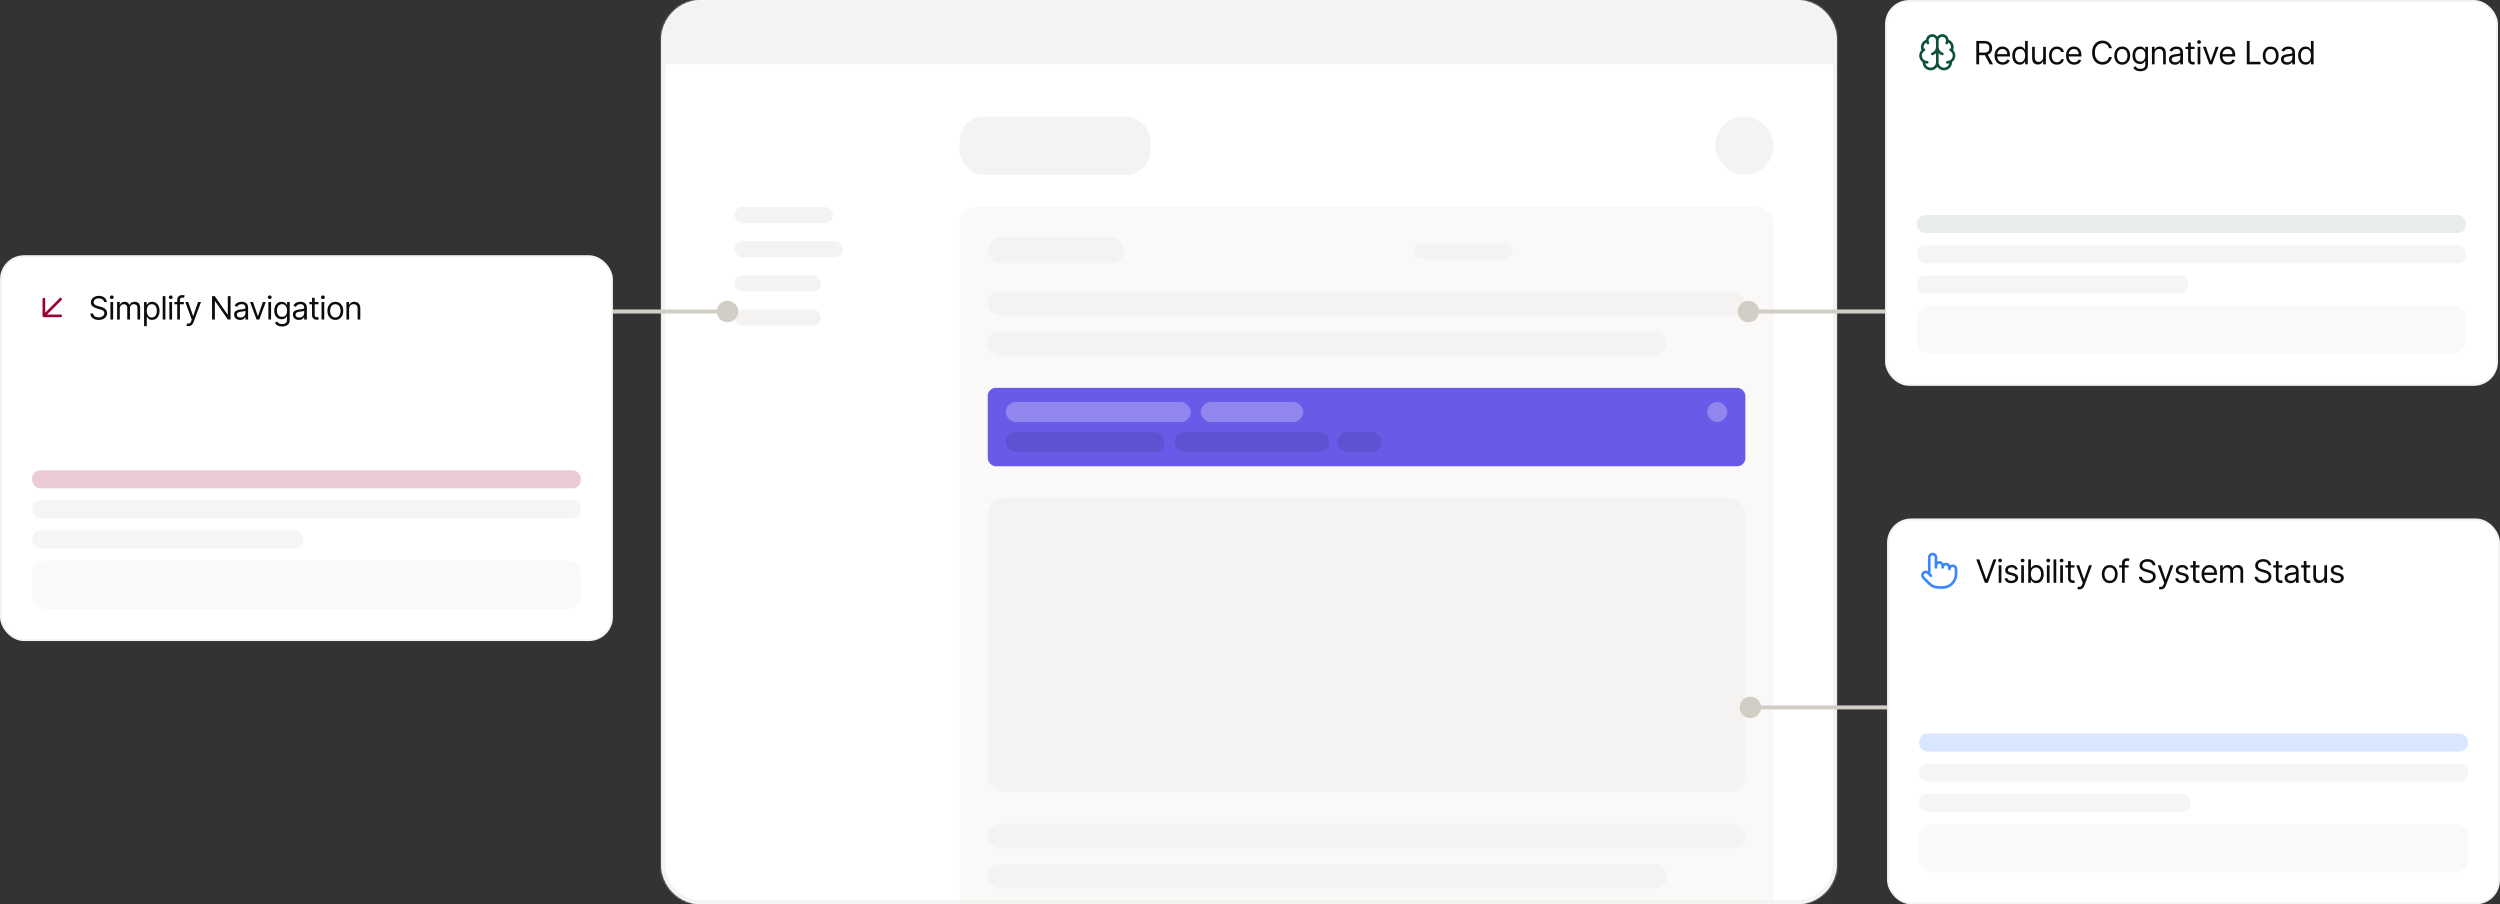 <svg width="1244" height="450" viewBox="0 0 1244 450" fill="none" xmlns="http://www.w3.org/2000/svg">
<rect x="0" y="0" width="1244" height="450" fill="#333333" stroke="none"/>
<rect x="938.5" y="0.5" width="304" height="191" rx="11.5" fill="white"/>
<rect x="938.5" y="0.5" width="304" height="191" rx="11.5" stroke="#F4F3F1"/>
<path d="M964 20.167C964.001 19.833 963.935 19.503 963.807 19.196C963.678 18.888 963.49 18.609 963.252 18.376C963.014 18.142 962.732 17.959 962.422 17.836C962.112 17.713 961.781 17.653 961.448 17.66C961.115 17.667 960.786 17.74 960.482 17.876C960.177 18.012 959.903 18.207 959.675 18.45C959.448 18.694 959.271 18.98 959.155 19.293C959.04 19.605 958.988 19.938 959.003 20.271M964 20.167V31M964 20.167C963.999 19.833 964.065 19.503 964.193 19.196C964.322 18.888 964.51 18.609 964.748 18.376C964.986 18.142 965.268 17.959 965.578 17.836C965.888 17.713 966.219 17.653 966.552 17.66C966.885 17.667 967.214 17.74 967.518 17.876C967.823 18.012 968.097 18.207 968.325 18.45C968.552 18.694 968.729 18.98 968.845 19.293C968.96 19.605 969.012 19.938 968.997 20.271C969.487 20.397 969.942 20.633 970.327 20.96C970.713 21.288 971.018 21.699 971.221 22.162C971.424 22.626 971.519 23.129 971.498 23.634C971.477 24.14 971.342 24.634 971.102 25.079M959.003 20.271C958.513 20.397 958.058 20.633 957.673 20.96C957.287 21.288 956.982 21.699 956.779 22.162C956.576 22.626 956.481 23.129 956.502 23.634C956.523 24.14 956.658 24.634 956.898 25.079M959.003 20.271C959.019 20.674 959.133 21.067 959.334 21.417M956.898 25.079C956.476 25.422 956.145 25.862 955.932 26.362C955.719 26.861 955.632 27.406 955.678 27.947C955.723 28.488 955.901 29.01 956.194 29.467C956.487 29.924 956.888 30.302 957.361 30.569M956.898 25.079C957.05 24.955 957.213 24.845 957.385 24.75M957.361 30.569C957.302 31.021 957.337 31.48 957.463 31.918C957.589 32.356 957.804 32.763 958.093 33.115C958.383 33.467 958.741 33.755 959.147 33.963C959.552 34.171 959.996 34.293 960.451 34.323C960.906 34.352 961.361 34.288 961.79 34.135C962.219 33.981 962.612 33.741 962.945 33.43C963.277 33.118 963.543 32.742 963.724 32.324C963.906 31.906 964 31.456 964 31M957.361 30.569C957.861 30.851 958.426 31 959 31M964 31C964.001 31.456 964.094 31.906 964.276 32.324C964.457 32.742 964.723 33.118 965.055 33.43C965.388 33.741 965.781 33.981 966.21 34.135C966.639 34.288 967.094 34.352 967.549 34.323C968.004 34.293 968.448 34.171 968.853 33.963C969.259 33.755 969.617 33.467 969.907 33.115C970.196 32.763 970.411 32.356 970.537 31.918C970.663 31.48 970.698 31.021 970.639 30.569M971.102 25.079C971.524 25.422 971.855 25.862 972.068 26.362C972.281 26.861 972.368 27.406 972.322 27.947C972.276 28.488 972.099 29.01 971.806 29.467C971.513 29.924 971.112 30.302 970.639 30.569M971.102 25.079C970.95 24.955 970.787 24.845 970.615 24.75M970.639 30.569C970.139 30.851 969.574 31 969 31M966.5 26.833C965.8 26.587 965.189 26.139 964.744 25.546C964.299 24.953 964.04 24.241 964 23.5C963.96 24.241 963.701 24.953 963.256 25.546C962.811 26.139 962.2 26.587 961.5 26.833M968.666 21.417C968.868 21.067 968.982 20.674 968.998 20.271" stroke="#0F503C" stroke-width="1.333" stroke-linecap="round" stroke-linejoin="round"/>
<path d="M983.409 32V20.364H987.341C988.25 20.364 988.996 20.519 989.58 20.829C990.163 21.136 990.595 21.559 990.875 22.097C991.155 22.634 991.295 23.246 991.295 23.932C991.295 24.617 991.155 25.225 990.875 25.756C990.595 26.286 990.165 26.703 989.585 27.006C989.006 27.305 988.265 27.454 987.364 27.454H984.182V26.182H987.318C987.939 26.182 988.439 26.091 988.818 25.909C989.201 25.727 989.477 25.47 989.648 25.136C989.822 24.799 989.909 24.398 989.909 23.932C989.909 23.466 989.822 23.059 989.648 22.71C989.473 22.362 989.195 22.093 988.812 21.903C988.43 21.71 987.924 21.614 987.295 21.614H984.818V32H983.409ZM988.886 26.773L991.75 32H990.114L987.295 26.773H988.886ZM996.547 32.182C995.706 32.182 994.981 31.996 994.371 31.625C993.765 31.25 993.297 30.727 992.967 30.057C992.642 29.383 992.479 28.599 992.479 27.704C992.479 26.811 992.642 26.023 992.967 25.341C993.297 24.655 993.755 24.121 994.342 23.739C994.933 23.352 995.623 23.159 996.411 23.159C996.865 23.159 997.314 23.235 997.757 23.386C998.2 23.538 998.604 23.784 998.967 24.125C999.331 24.462 999.621 24.909 999.837 25.466C1000.05 26.023 1000.16 26.708 1000.16 27.523V28.091H993.433V26.932H998.797C998.797 26.439 998.699 26 998.502 25.614C998.308 25.227 998.032 24.922 997.672 24.699C997.316 24.475 996.895 24.364 996.411 24.364C995.877 24.364 995.414 24.496 995.024 24.761C994.638 25.023 994.341 25.364 994.132 25.784C993.924 26.204 993.82 26.655 993.82 27.136V27.909C993.82 28.568 993.933 29.127 994.161 29.585C994.392 30.04 994.712 30.386 995.121 30.625C995.53 30.86 996.005 30.977 996.547 30.977C996.899 30.977 997.217 30.928 997.502 30.829C997.789 30.727 998.038 30.576 998.246 30.375C998.454 30.171 998.615 29.917 998.729 29.614L1000.02 29.977C999.888 30.417 999.659 30.803 999.337 31.136C999.015 31.466 998.617 31.724 998.144 31.909C997.67 32.091 997.138 32.182 996.547 32.182ZM1005.02 32.182C1004.29 32.182 1003.65 31.998 1003.09 31.631C1002.53 31.259 1002.1 30.737 1001.78 30.062C1001.47 29.384 1001.31 28.583 1001.31 27.659C1001.31 26.742 1001.47 25.947 1001.78 25.273C1002.1 24.599 1002.53 24.078 1003.1 23.71C1003.66 23.343 1004.3 23.159 1005.04 23.159C1005.61 23.159 1006.06 23.254 1006.39 23.443C1006.72 23.629 1006.97 23.841 1007.15 24.079C1007.32 24.314 1007.46 24.508 1007.56 24.659H1007.67V20.364H1009.02V32H1007.72V30.659H1007.56C1007.46 30.818 1007.32 31.019 1007.14 31.261C1006.96 31.5 1006.7 31.714 1006.36 31.903C1006.03 32.089 1005.58 32.182 1005.02 32.182ZM1005.2 30.977C1005.74 30.977 1006.19 30.837 1006.56 30.557C1006.93 30.273 1007.21 29.881 1007.41 29.381C1007.6 28.877 1007.7 28.296 1007.7 27.636C1007.7 26.985 1007.6 26.415 1007.41 25.926C1007.22 25.434 1006.94 25.051 1006.57 24.778C1006.2 24.502 1005.74 24.364 1005.2 24.364C1004.63 24.364 1004.16 24.509 1003.78 24.801C1003.4 25.089 1003.12 25.481 1002.93 25.977C1002.75 26.47 1002.65 27.023 1002.65 27.636C1002.65 28.258 1002.75 28.822 1002.94 29.329C1003.13 29.833 1003.41 30.235 1003.79 30.534C1004.17 30.829 1004.64 30.977 1005.2 30.977ZM1016.68 28.432V23.273H1018.02V32H1016.68V30.523H1016.59C1016.38 30.966 1016.06 31.343 1015.63 31.653C1015.2 31.96 1014.66 32.114 1014 32.114C1013.45 32.114 1012.97 31.994 1012.54 31.756C1012.12 31.513 1011.78 31.15 1011.54 30.665C1011.3 30.176 1011.18 29.561 1011.18 28.818V23.273H1012.52V28.727C1012.52 29.364 1012.7 29.871 1013.05 30.25C1013.41 30.629 1013.87 30.818 1014.43 30.818C1014.76 30.818 1015.1 30.733 1015.44 30.562C1015.79 30.392 1016.09 30.131 1016.32 29.778C1016.56 29.426 1016.68 28.977 1016.68 28.432ZM1023.54 32.182C1022.72 32.182 1022.02 31.989 1021.43 31.602C1020.84 31.216 1020.38 30.684 1020.06 30.006C1019.74 29.328 1019.59 28.553 1019.59 27.682C1019.59 26.796 1019.75 26.013 1020.07 25.335C1020.4 24.653 1020.86 24.121 1021.45 23.739C1022.04 23.352 1022.73 23.159 1023.52 23.159C1024.13 23.159 1024.68 23.273 1025.18 23.5C1025.67 23.727 1026.07 24.046 1026.39 24.454C1026.7 24.864 1026.9 25.341 1026.97 25.886H1025.63C1025.53 25.489 1025.3 25.136 1024.95 24.829C1024.6 24.519 1024.13 24.364 1023.54 24.364C1023.02 24.364 1022.56 24.5 1022.17 24.773C1021.78 25.042 1021.47 25.422 1021.25 25.915C1021.03 26.403 1020.93 26.977 1020.93 27.636C1020.93 28.311 1021.03 28.898 1021.24 29.398C1021.46 29.898 1021.76 30.286 1022.15 30.562C1022.55 30.839 1023.01 30.977 1023.54 30.977C1023.89 30.977 1024.21 30.917 1024.49 30.796C1024.77 30.674 1025.01 30.5 1025.21 30.273C1025.41 30.046 1025.55 29.773 1025.63 29.454H1026.97C1026.9 29.97 1026.71 30.434 1026.41 30.847C1026.11 31.256 1025.72 31.581 1025.23 31.824C1024.75 32.062 1024.18 32.182 1023.54 32.182ZM1032.11 32.182C1031.27 32.182 1030.55 31.996 1029.94 31.625C1029.33 31.25 1028.86 30.727 1028.53 30.057C1028.21 29.383 1028.04 28.599 1028.04 27.704C1028.04 26.811 1028.21 26.023 1028.53 25.341C1028.86 24.655 1029.32 24.121 1029.91 23.739C1030.5 23.352 1031.19 23.159 1031.97 23.159C1032.43 23.159 1032.88 23.235 1033.32 23.386C1033.76 23.538 1034.17 23.784 1034.53 24.125C1034.9 24.462 1035.19 24.909 1035.4 25.466C1035.62 26.023 1035.72 26.708 1035.72 27.523V28.091H1029V26.932H1034.36C1034.36 26.439 1034.26 26 1034.07 25.614C1033.87 25.227 1033.6 24.922 1033.24 24.699C1032.88 24.475 1032.46 24.364 1031.97 24.364C1031.44 24.364 1030.98 24.496 1030.59 24.761C1030.2 25.023 1029.9 25.364 1029.7 25.784C1029.49 26.204 1029.38 26.655 1029.38 27.136V27.909C1029.38 28.568 1029.5 29.127 1029.72 29.585C1029.96 30.04 1030.28 30.386 1030.69 30.625C1031.09 30.86 1031.57 30.977 1032.11 30.977C1032.46 30.977 1032.78 30.928 1033.07 30.829C1033.35 30.727 1033.6 30.576 1033.81 30.375C1034.02 30.171 1034.18 29.917 1034.29 29.614L1035.59 29.977C1035.45 30.417 1035.22 30.803 1034.9 31.136C1034.58 31.466 1034.18 31.724 1033.71 31.909C1033.23 32.091 1032.7 32.182 1032.11 32.182ZM1050.85 24H1049.44C1049.36 23.595 1049.21 23.239 1049 22.932C1048.8 22.625 1048.55 22.367 1048.25 22.159C1047.96 21.947 1047.64 21.788 1047.28 21.682C1046.93 21.576 1046.55 21.523 1046.17 21.523C1045.46 21.523 1044.83 21.701 1044.25 22.057C1043.69 22.413 1043.23 22.938 1042.9 23.631C1042.56 24.324 1042.4 25.174 1042.4 26.182C1042.4 27.189 1042.56 28.04 1042.9 28.733C1043.23 29.426 1043.69 29.951 1044.25 30.307C1044.83 30.663 1045.46 30.841 1046.17 30.841C1046.55 30.841 1046.93 30.788 1047.28 30.682C1047.64 30.576 1047.96 30.419 1048.25 30.21C1048.55 29.998 1048.8 29.739 1049 29.432C1049.21 29.121 1049.36 28.765 1049.44 28.364H1050.85C1050.74 28.958 1050.55 29.491 1050.27 29.96C1049.99 30.43 1049.64 30.829 1049.23 31.159C1048.81 31.485 1048.34 31.733 1047.82 31.903C1047.31 32.074 1046.76 32.159 1046.17 32.159C1045.18 32.159 1044.29 31.917 1043.52 31.432C1042.75 30.947 1042.14 30.258 1041.7 29.364C1041.25 28.47 1041.03 27.409 1041.03 26.182C1041.03 24.954 1041.25 23.894 1041.7 23C1042.14 22.106 1042.75 21.417 1043.52 20.932C1044.29 20.447 1045.18 20.204 1046.17 20.204C1046.76 20.204 1047.31 20.29 1047.82 20.46C1048.34 20.631 1048.81 20.881 1049.23 21.21C1049.64 21.536 1049.99 21.934 1050.27 22.403C1050.55 22.869 1050.74 23.401 1050.85 24ZM1056.01 32.182C1055.22 32.182 1054.53 31.994 1053.94 31.619C1053.35 31.244 1052.88 30.72 1052.55 30.046C1052.22 29.371 1052.06 28.583 1052.06 27.682C1052.06 26.773 1052.22 25.979 1052.55 25.301C1052.88 24.623 1053.35 24.097 1053.94 23.722C1054.53 23.347 1055.22 23.159 1056.01 23.159C1056.8 23.159 1057.49 23.347 1058.08 23.722C1058.67 24.097 1059.14 24.623 1059.47 25.301C1059.8 25.979 1059.97 26.773 1059.97 27.682C1059.97 28.583 1059.8 29.371 1059.47 30.046C1059.14 30.72 1058.67 31.244 1058.08 31.619C1057.49 31.994 1056.8 32.182 1056.01 32.182ZM1056.01 30.977C1056.61 30.977 1057.1 30.824 1057.49 30.517C1057.87 30.21 1058.16 29.807 1058.35 29.307C1058.53 28.807 1058.62 28.265 1058.62 27.682C1058.62 27.099 1058.53 26.555 1058.35 26.051C1058.16 25.547 1057.87 25.14 1057.49 24.829C1057.1 24.519 1056.61 24.364 1056.01 24.364C1055.41 24.364 1054.92 24.519 1054.53 24.829C1054.15 25.14 1053.86 25.547 1053.68 26.051C1053.49 26.555 1053.4 27.099 1053.4 27.682C1053.4 28.265 1053.49 28.807 1053.68 29.307C1053.86 29.807 1054.15 30.21 1054.53 30.517C1054.92 30.824 1055.41 30.977 1056.01 30.977ZM1065.06 35.455C1064.41 35.455 1063.85 35.371 1063.38 35.205C1062.92 35.042 1062.53 34.826 1062.22 34.557C1061.91 34.292 1061.67 34.008 1061.49 33.705L1062.56 32.955C1062.68 33.114 1062.83 33.295 1063.02 33.5C1063.2 33.708 1063.45 33.888 1063.78 34.04C1064.1 34.195 1064.53 34.273 1065.06 34.273C1065.76 34.273 1066.34 34.102 1066.8 33.761C1067.26 33.42 1067.49 32.886 1067.49 32.159V30.386H1067.37C1067.27 30.546 1067.13 30.742 1066.95 30.977C1066.77 31.208 1066.52 31.415 1066.18 31.597C1065.85 31.775 1065.4 31.864 1064.83 31.864C1064.12 31.864 1063.49 31.697 1062.93 31.364C1062.37 31.03 1061.93 30.546 1061.61 29.909C1061.28 29.273 1061.12 28.5 1061.12 27.591C1061.12 26.697 1061.28 25.919 1061.59 25.256C1061.91 24.589 1062.35 24.074 1062.91 23.71C1063.47 23.343 1064.12 23.159 1064.85 23.159C1065.42 23.159 1065.87 23.254 1066.2 23.443C1066.54 23.629 1066.8 23.841 1066.98 24.079C1067.16 24.314 1067.3 24.508 1067.4 24.659H1067.53V23.273H1068.83V32.25C1068.83 33 1068.66 33.61 1068.32 34.08C1067.98 34.553 1067.52 34.9 1066.95 35.119C1066.38 35.343 1065.75 35.455 1065.06 35.455ZM1065.01 30.659C1065.55 30.659 1066 30.536 1066.37 30.29C1066.74 30.044 1067.03 29.689 1067.22 29.227C1067.41 28.765 1067.51 28.212 1067.51 27.568C1067.51 26.939 1067.41 26.384 1067.23 25.903C1067.04 25.422 1066.76 25.046 1066.38 24.773C1066.01 24.5 1065.56 24.364 1065.01 24.364C1064.44 24.364 1063.97 24.508 1063.59 24.796C1063.21 25.083 1062.93 25.47 1062.74 25.954C1062.56 26.439 1062.46 26.977 1062.46 27.568C1062.46 28.174 1062.56 28.71 1062.75 29.176C1062.94 29.638 1063.23 30.002 1063.6 30.267C1063.98 30.528 1064.45 30.659 1065.01 30.659ZM1072.14 26.75V32H1070.8V23.273H1072.1V24.636H1072.21C1072.42 24.193 1072.73 23.837 1073.14 23.568C1073.56 23.296 1074.1 23.159 1074.76 23.159C1075.35 23.159 1075.86 23.28 1076.31 23.523C1076.75 23.761 1077.1 24.125 1077.34 24.614C1077.59 25.099 1077.71 25.712 1077.71 26.454V32H1076.37V26.546C1076.37 25.86 1076.19 25.326 1075.84 24.943C1075.48 24.557 1074.99 24.364 1074.37 24.364C1073.94 24.364 1073.56 24.456 1073.22 24.642C1072.89 24.828 1072.63 25.099 1072.43 25.454C1072.24 25.811 1072.14 26.242 1072.14 26.75ZM1082.25 32.205C1081.7 32.205 1081.19 32.1 1080.74 31.892C1080.29 31.68 1079.94 31.375 1079.67 30.977C1079.41 30.576 1079.27 30.091 1079.27 29.523C1079.27 29.023 1079.37 28.617 1079.57 28.307C1079.76 27.992 1080.03 27.746 1080.36 27.568C1080.69 27.39 1081.05 27.258 1081.45 27.171C1081.85 27.079 1082.25 27.008 1082.66 26.954C1083.19 26.886 1083.62 26.835 1083.95 26.801C1084.28 26.763 1084.52 26.701 1084.68 26.614C1084.83 26.526 1084.91 26.375 1084.91 26.159V26.114C1084.91 25.553 1084.76 25.117 1084.45 24.807C1084.15 24.496 1083.69 24.341 1083.07 24.341C1082.43 24.341 1081.93 24.481 1081.56 24.761C1081.2 25.042 1080.94 25.341 1080.8 25.659L1079.52 25.204C1079.75 24.674 1080.05 24.261 1080.43 23.966C1080.81 23.667 1081.23 23.458 1081.68 23.341C1082.14 23.22 1082.58 23.159 1083.02 23.159C1083.3 23.159 1083.62 23.193 1083.99 23.261C1084.36 23.326 1084.71 23.46 1085.05 23.665C1085.4 23.869 1085.68 24.178 1085.91 24.591C1086.14 25.004 1086.25 25.557 1086.25 26.25V32H1084.91V30.818H1084.84C1084.75 31.008 1084.6 31.21 1084.39 31.426C1084.17 31.642 1083.89 31.826 1083.54 31.977C1083.19 32.129 1082.76 32.205 1082.25 32.205ZM1082.45 31C1082.98 31 1083.43 30.896 1083.8 30.688C1084.16 30.479 1084.44 30.21 1084.62 29.881C1084.81 29.551 1084.91 29.204 1084.91 28.841V27.614C1084.85 27.682 1084.73 27.744 1084.53 27.801C1084.34 27.854 1084.12 27.901 1083.87 27.943C1083.63 27.981 1083.39 28.015 1083.15 28.046C1082.92 28.072 1082.73 28.095 1082.59 28.114C1082.24 28.159 1081.92 28.233 1081.61 28.335C1081.31 28.434 1081.07 28.583 1080.89 28.784C1080.7 28.981 1080.61 29.25 1080.61 29.591C1080.61 30.057 1080.79 30.409 1081.13 30.648C1081.48 30.883 1081.92 31 1082.45 31ZM1092.01 23.273V24.409H1087.49V23.273H1092.01ZM1088.81 21.182H1090.15V29.5C1090.15 29.879 1090.2 30.163 1090.31 30.352C1090.43 30.538 1090.57 30.663 1090.75 30.727C1090.92 30.788 1091.11 30.818 1091.31 30.818C1091.46 30.818 1091.58 30.811 1091.67 30.796C1091.77 30.776 1091.84 30.761 1091.9 30.75L1092.17 31.954C1092.08 31.989 1091.95 32.023 1091.79 32.057C1091.63 32.095 1091.42 32.114 1091.17 32.114C1090.79 32.114 1090.42 32.032 1090.06 31.869C1089.7 31.706 1089.4 31.458 1089.16 31.125C1088.93 30.792 1088.81 30.371 1088.81 29.864V21.182ZM1093.55 32V23.273H1094.89V32H1093.55ZM1094.23 21.818C1093.97 21.818 1093.74 21.729 1093.56 21.551C1093.37 21.373 1093.28 21.159 1093.28 20.909C1093.28 20.659 1093.37 20.445 1093.56 20.267C1093.74 20.089 1093.97 20 1094.23 20C1094.49 20 1094.72 20.089 1094.9 20.267C1095.09 20.445 1095.19 20.659 1095.19 20.909C1095.19 21.159 1095.09 21.373 1094.9 21.551C1094.72 21.729 1094.49 21.818 1094.23 21.818ZM1104 23.273L1100.78 32H1099.41L1096.18 23.273H1097.64L1100.05 30.227H1100.14L1102.55 23.273H1104ZM1108.64 32.182C1107.8 32.182 1107.07 31.996 1106.46 31.625C1105.86 31.25 1105.39 30.727 1105.06 30.057C1104.73 29.383 1104.57 28.599 1104.57 27.704C1104.57 26.811 1104.73 26.023 1105.06 25.341C1105.39 24.655 1105.85 24.121 1106.43 23.739C1107.03 23.352 1107.72 23.159 1108.5 23.159C1108.96 23.159 1109.41 23.235 1109.85 23.386C1110.29 23.538 1110.7 23.784 1111.06 24.125C1111.42 24.462 1111.71 24.909 1111.93 25.466C1112.15 26.023 1112.25 26.708 1112.25 27.523V28.091H1105.53V26.932H1110.89C1110.89 26.439 1110.79 26 1110.59 25.614C1110.4 25.227 1110.12 24.922 1109.76 24.699C1109.41 24.475 1108.99 24.364 1108.5 24.364C1107.97 24.364 1107.51 24.496 1107.12 24.761C1106.73 25.023 1106.43 25.364 1106.22 25.784C1106.02 26.204 1105.91 26.655 1105.91 27.136V27.909C1105.91 28.568 1106.03 29.127 1106.25 29.585C1106.48 30.04 1106.8 30.386 1107.21 30.625C1107.62 30.86 1108.1 30.977 1108.64 30.977C1108.99 30.977 1109.31 30.928 1109.59 30.829C1109.88 30.727 1110.13 30.576 1110.34 30.375C1110.55 30.171 1110.71 29.917 1110.82 29.614L1112.12 29.977C1111.98 30.417 1111.75 30.803 1111.43 31.136C1111.11 31.466 1110.71 31.724 1110.24 31.909C1109.76 32.091 1109.23 32.182 1108.64 32.182ZM1118.01 32V20.364H1119.42V30.75H1124.83V32H1118.01ZM1129.9 32.182C1129.11 32.182 1128.42 31.994 1127.82 31.619C1127.23 31.244 1126.77 30.72 1126.44 30.046C1126.11 29.371 1125.94 28.583 1125.94 27.682C1125.94 26.773 1126.11 25.979 1126.44 25.301C1126.77 24.623 1127.23 24.097 1127.82 23.722C1128.42 23.347 1129.11 23.159 1129.9 23.159C1130.69 23.159 1131.38 23.347 1131.97 23.722C1132.56 24.097 1133.02 24.623 1133.35 25.301C1133.69 25.979 1133.85 26.773 1133.85 27.682C1133.85 28.583 1133.69 29.371 1133.35 30.046C1133.02 30.72 1132.56 31.244 1131.97 31.619C1131.38 31.994 1130.69 32.182 1129.9 32.182ZM1129.9 30.977C1130.5 30.977 1130.99 30.824 1131.38 30.517C1131.76 30.21 1132.05 29.807 1132.23 29.307C1132.42 28.807 1132.51 28.265 1132.51 27.682C1132.51 27.099 1132.42 26.555 1132.23 26.051C1132.05 25.547 1131.76 25.14 1131.38 24.829C1130.99 24.519 1130.5 24.364 1129.9 24.364C1129.3 24.364 1128.81 24.519 1128.42 24.829C1128.03 25.14 1127.75 25.547 1127.56 26.051C1127.38 26.555 1127.28 27.099 1127.28 27.682C1127.28 28.265 1127.38 28.807 1127.56 29.307C1127.75 29.807 1128.03 30.21 1128.42 30.517C1128.81 30.824 1129.3 30.977 1129.9 30.977ZM1137.99 32.205C1137.43 32.205 1136.93 32.1 1136.48 31.892C1136.03 31.68 1135.67 31.375 1135.41 30.977C1135.14 30.576 1135.01 30.091 1135.01 29.523C1135.01 29.023 1135.11 28.617 1135.31 28.307C1135.5 27.992 1135.77 27.746 1136.1 27.568C1136.43 27.39 1136.79 27.258 1137.19 27.171C1137.59 27.079 1137.99 27.008 1138.4 26.954C1138.93 26.886 1139.36 26.835 1139.69 26.801C1140.02 26.763 1140.26 26.701 1140.41 26.614C1140.57 26.526 1140.65 26.375 1140.65 26.159V26.114C1140.65 25.553 1140.49 25.117 1140.19 24.807C1139.88 24.496 1139.42 24.341 1138.81 24.341C1138.17 24.341 1137.66 24.481 1137.3 24.761C1136.94 25.042 1136.68 25.341 1136.53 25.659L1135.26 25.204C1135.49 24.674 1135.79 24.261 1136.17 23.966C1136.55 23.667 1136.97 23.458 1137.42 23.341C1137.87 23.22 1138.32 23.159 1138.76 23.159C1139.04 23.159 1139.36 23.193 1139.73 23.261C1140.09 23.326 1140.45 23.46 1140.79 23.665C1141.13 23.869 1141.42 24.178 1141.65 24.591C1141.87 25.004 1141.99 25.557 1141.99 26.25V32H1140.65V30.818H1140.58C1140.49 31.008 1140.34 31.21 1140.12 31.426C1139.91 31.642 1139.63 31.826 1139.28 31.977C1138.93 32.129 1138.5 32.205 1137.99 32.205ZM1138.19 31C1138.72 31 1139.17 30.896 1139.53 30.688C1139.9 30.479 1140.18 30.21 1140.36 29.881C1140.55 29.551 1140.65 29.204 1140.65 28.841V27.614C1140.59 27.682 1140.47 27.744 1140.27 27.801C1140.08 27.854 1139.86 27.901 1139.61 27.943C1139.37 27.981 1139.13 28.015 1138.89 28.046C1138.66 28.072 1138.47 28.095 1138.33 28.114C1137.98 28.159 1137.65 28.233 1137.35 28.335C1137.05 28.434 1136.81 28.583 1136.62 28.784C1136.44 28.981 1136.35 29.25 1136.35 29.591C1136.35 30.057 1136.52 30.409 1136.87 30.648C1137.22 30.883 1137.66 31 1138.19 31ZM1147.25 32.182C1146.52 32.182 1145.88 31.998 1145.32 31.631C1144.77 31.259 1144.33 30.737 1144.02 30.062C1143.7 29.384 1143.55 28.583 1143.55 27.659C1143.55 26.742 1143.7 25.947 1144.02 25.273C1144.33 24.599 1144.77 24.078 1145.33 23.71C1145.89 23.343 1146.54 23.159 1147.27 23.159C1147.84 23.159 1148.29 23.254 1148.62 23.443C1148.95 23.629 1149.21 23.841 1149.38 24.079C1149.56 24.314 1149.7 24.508 1149.8 24.659H1149.91V20.364H1151.25V32H1149.96V30.659H1149.8C1149.7 30.818 1149.56 31.019 1149.38 31.261C1149.19 31.5 1148.93 31.714 1148.6 31.903C1148.26 32.089 1147.81 32.182 1147.25 32.182ZM1147.43 30.977C1147.97 30.977 1148.43 30.837 1148.8 30.557C1149.17 30.273 1149.45 29.881 1149.64 29.381C1149.84 28.877 1149.93 28.296 1149.93 27.636C1149.93 26.985 1149.84 26.415 1149.65 25.926C1149.46 25.434 1149.18 25.051 1148.81 24.778C1148.44 24.502 1147.98 24.364 1147.43 24.364C1146.86 24.364 1146.39 24.509 1146.01 24.801C1145.64 25.089 1145.36 25.481 1145.17 25.977C1144.98 26.47 1144.89 27.023 1144.89 27.636C1144.89 28.258 1144.98 28.822 1145.17 29.329C1145.36 29.833 1145.65 30.235 1146.02 30.534C1146.4 30.829 1146.87 30.977 1147.43 30.977Z" fill="black" fill-opacity="0.95"/>
<rect x="954" y="107" width="273" height="9" rx="4" fill="#E7EEEC"/>
<rect x="954" y="122" width="273" height="9" rx="4" fill="#F5F5F4"/>
<rect x="954" y="137" width="135" height="9" rx="4" fill="#F5F5F4"/>
<path d="M954 158C954 154.686 956.686 152 960 152H1221C1224.31 152 1227 154.686 1227 158V170C1227 173.314 1224.31 176 1221 176H960C956.686 176 954 173.314 954 170V158Z" fill="#FAF9F8"/>
<rect x="939.5" y="258.5" width="304" height="191" rx="11.5" fill="white"/>
<rect x="939.5" y="258.5" width="304" height="191" rx="11.5" stroke="#F4F3F1"/>
<path d="M963.333 282.333V281.5C963.333 281.058 963.509 280.634 963.821 280.321C964.134 280.009 964.558 279.833 965 279.833C965.442 279.833 965.866 280.009 966.178 280.321C966.491 280.634 966.667 281.058 966.667 281.5V282.333C966.667 281.891 966.842 281.467 967.155 281.155C967.467 280.842 967.891 280.667 968.333 280.667C968.775 280.667 969.199 280.842 969.512 281.155C969.824 281.467 970 281.891 970 282.333V283.167C970 282.725 970.176 282.301 970.488 281.988C970.801 281.676 971.225 281.5 971.667 281.5C972.109 281.5 972.533 281.676 972.845 281.988C973.158 282.301 973.333 282.725 973.333 283.167L973.333 285.667C973.333 287.435 972.631 289.13 971.381 290.381C970.13 291.631 968.435 292.333 966.667 292.333H965C962.667 292.333 961.25 291.617 960.008 290.383L957.008 287.383C956.722 287.066 956.568 286.65 956.579 286.222C956.59 285.795 956.766 285.388 957.069 285.086C957.372 284.784 957.78 284.61 958.207 284.6C958.635 284.59 959.05 284.745 959.367 285.033L960.833 286.5M963.333 281.917V277.333C963.333 276.891 963.158 276.467 962.845 276.155C962.532 275.842 962.109 275.667 961.667 275.667C961.224 275.667 960.801 275.842 960.488 276.155C960.175 276.467 960 276.891 960 277.333V285.667" stroke="#3A86FF" stroke-width="1.333" stroke-linecap="round" stroke-linejoin="round"/>
<path d="M984.886 278.364L988.341 288.159H988.477L991.932 278.364H993.409L989.136 290H987.682L983.409 278.364H984.886ZM994.56 290V281.273H995.901V290H994.56ZM995.242 279.818C994.98 279.818 994.755 279.729 994.565 279.551C994.38 279.373 994.287 279.159 994.287 278.909C994.287 278.659 994.38 278.445 994.565 278.267C994.755 278.089 994.98 278 995.242 278C995.503 278 995.726 278.089 995.912 278.267C996.101 278.445 996.196 278.659 996.196 278.909C996.196 279.159 996.101 279.373 995.912 279.551C995.726 279.729 995.503 279.818 995.242 279.818ZM1004.06 283.227L1002.85 283.568C1002.78 283.367 1002.67 283.172 1002.52 282.983C1002.37 282.79 1002.18 282.631 1001.93 282.506C1001.68 282.381 1001.36 282.318 1000.97 282.318C1000.43 282.318 999.988 282.441 999.632 282.688C999.28 282.93 999.104 283.239 999.104 283.614C999.104 283.947 999.225 284.21 999.468 284.403C999.71 284.597 1000.09 284.758 1000.6 284.886L1001.9 285.205C1002.68 285.394 1003.26 285.684 1003.64 286.074C1004.03 286.46 1004.22 286.958 1004.22 287.568C1004.22 288.068 1004.07 288.515 1003.79 288.909C1003.5 289.303 1003.1 289.614 1002.59 289.841C1002.08 290.068 1001.49 290.182 1000.81 290.182C999.918 290.182 999.182 289.989 998.598 289.602C998.015 289.216 997.646 288.652 997.49 287.909L998.763 287.591C998.884 288.061 999.113 288.413 999.451 288.648C999.791 288.883 1000.24 289 1000.79 289C1001.41 289 1001.91 288.867 1002.27 288.602C1002.65 288.333 1002.83 288.011 1002.83 287.636C1002.83 287.333 1002.73 287.08 1002.51 286.875C1002.3 286.667 1001.98 286.511 1001.54 286.409L1000.08 286.068C999.282 285.879 998.695 285.585 998.32 285.188C997.949 284.786 997.763 284.284 997.763 283.682C997.763 283.189 997.901 282.754 998.178 282.375C998.458 281.996 998.839 281.699 999.32 281.483C999.805 281.267 1000.35 281.159 1000.97 281.159C1001.83 281.159 1002.51 281.348 1003 281.727C1003.5 282.106 1003.85 282.606 1004.06 283.227ZM1005.76 290V281.273H1007.1V290H1005.76ZM1006.44 279.818C1006.18 279.818 1005.95 279.729 1005.76 279.551C1005.58 279.373 1005.48 279.159 1005.48 278.909C1005.48 278.659 1005.58 278.445 1005.76 278.267C1005.95 278.089 1006.18 278 1006.44 278C1006.7 278 1006.92 278.089 1007.11 278.267C1007.3 278.445 1007.39 278.659 1007.39 278.909C1007.39 279.159 1007.3 279.373 1007.11 279.551C1006.92 279.729 1006.7 279.818 1006.44 279.818ZM1009.25 290V278.364H1010.6V282.659H1010.71C1010.81 282.508 1010.94 282.314 1011.12 282.08C1011.3 281.841 1011.55 281.629 1011.88 281.443C1012.21 281.254 1012.66 281.159 1013.23 281.159C1013.97 281.159 1014.61 281.343 1015.18 281.71C1015.74 282.078 1016.17 282.598 1016.49 283.273C1016.8 283.947 1016.96 284.742 1016.96 285.659C1016.96 286.583 1016.8 287.384 1016.49 288.062C1016.17 288.737 1015.74 289.259 1015.18 289.631C1014.62 289.998 1013.98 290.182 1013.25 290.182C1012.69 290.182 1012.25 290.089 1011.91 289.903C1011.57 289.714 1011.31 289.5 1011.13 289.261C1010.95 289.019 1010.81 288.818 1010.71 288.659H1010.55V290H1009.25ZM1010.57 285.636C1010.57 286.295 1010.67 286.877 1010.86 287.381C1011.06 287.881 1011.34 288.273 1011.71 288.557C1012.08 288.837 1012.54 288.977 1013.07 288.977C1013.63 288.977 1014.1 288.83 1014.48 288.534C1014.86 288.235 1015.14 287.833 1015.33 287.33C1015.52 286.822 1015.62 286.258 1015.62 285.636C1015.62 285.023 1015.52 284.47 1015.33 283.977C1015.15 283.481 1014.87 283.089 1014.49 282.801C1014.11 282.509 1013.64 282.364 1013.07 282.364C1012.53 282.364 1012.07 282.502 1011.7 282.778C1011.33 283.051 1011.05 283.434 1010.86 283.926C1010.67 284.415 1010.57 284.985 1010.57 285.636ZM1018.53 290V281.273H1019.87V290H1018.53ZM1019.21 279.818C1018.95 279.818 1018.73 279.729 1018.54 279.551C1018.35 279.373 1018.26 279.159 1018.26 278.909C1018.26 278.659 1018.35 278.445 1018.54 278.267C1018.73 278.089 1018.95 278 1019.21 278C1019.47 278 1019.7 278.089 1019.88 278.267C1020.07 278.445 1020.17 278.659 1020.17 278.909C1020.17 279.159 1020.07 279.373 1019.88 279.551C1019.7 279.729 1019.47 279.818 1019.21 279.818ZM1023.19 278.364V290H1021.85V278.364H1023.19ZM1025.16 290V281.273H1026.51V290H1025.16ZM1025.85 279.818C1025.58 279.818 1025.36 279.729 1025.17 279.551C1024.98 279.373 1024.89 279.159 1024.89 278.909C1024.89 278.659 1024.98 278.445 1025.17 278.267C1025.36 278.089 1025.58 278 1025.85 278C1026.11 278 1026.33 278.089 1026.52 278.267C1026.71 278.445 1026.8 278.659 1026.8 278.909C1026.8 279.159 1026.71 279.373 1026.52 279.551C1026.33 279.729 1026.11 279.818 1025.85 279.818ZM1032.28 281.273V282.409H1027.75V281.273H1032.28ZM1029.07 279.182H1030.41V287.5C1030.41 287.879 1030.47 288.163 1030.58 288.352C1030.69 288.538 1030.84 288.663 1031.01 288.727C1031.19 288.788 1031.37 288.818 1031.57 288.818C1031.72 288.818 1031.84 288.811 1031.94 288.795C1032.03 288.777 1032.11 288.761 1032.16 288.75L1032.44 289.955C1032.34 289.989 1032.22 290.023 1032.05 290.057C1031.89 290.095 1031.69 290.114 1031.44 290.114C1031.06 290.114 1030.69 290.032 1030.32 289.869C1029.96 289.706 1029.66 289.458 1029.42 289.125C1029.19 288.792 1029.07 288.371 1029.07 287.864V279.182ZM1034.68 293.273C1034.45 293.273 1034.25 293.254 1034.07 293.216C1033.89 293.182 1033.77 293.148 1033.7 293.114L1034.04 291.932C1034.37 292.015 1034.65 292.045 1034.9 292.023C1035.15 292 1035.38 291.888 1035.57 291.688C1035.77 291.491 1035.95 291.17 1036.11 290.727L1036.36 290.045L1033.13 281.273H1034.59L1037 288.227H1037.09L1039.5 281.273H1040.95L1037.25 291.273C1037.08 291.723 1036.87 292.097 1036.63 292.392C1036.38 292.691 1036.09 292.913 1035.77 293.057C1035.45 293.201 1035.08 293.273 1034.68 293.273ZM1049.81 290.182C1049.02 290.182 1048.33 289.994 1047.73 289.619C1047.14 289.244 1046.68 288.72 1046.35 288.045C1046.02 287.371 1045.85 286.583 1045.85 285.682C1045.85 284.773 1046.02 283.979 1046.35 283.301C1046.68 282.623 1047.14 282.097 1047.73 281.722C1048.33 281.347 1049.02 281.159 1049.81 281.159C1050.59 281.159 1051.28 281.347 1051.87 281.722C1052.47 282.097 1052.93 282.623 1053.26 283.301C1053.59 283.979 1053.76 284.773 1053.76 285.682C1053.76 286.583 1053.59 287.371 1053.26 288.045C1052.93 288.72 1052.47 289.244 1051.87 289.619C1051.28 289.994 1050.59 290.182 1049.81 290.182ZM1049.81 288.977C1050.4 288.977 1050.9 288.824 1051.28 288.517C1051.67 288.21 1051.95 287.807 1052.14 287.307C1052.33 286.807 1052.42 286.265 1052.42 285.682C1052.42 285.098 1052.33 284.555 1052.14 284.051C1051.95 283.547 1051.67 283.14 1051.28 282.83C1050.9 282.519 1050.4 282.364 1049.81 282.364C1049.21 282.364 1048.71 282.519 1048.33 282.83C1047.94 283.14 1047.66 283.547 1047.47 284.051C1047.28 284.555 1047.19 285.098 1047.19 285.682C1047.19 286.265 1047.28 286.807 1047.47 287.307C1047.66 287.807 1047.94 288.21 1048.33 288.517C1048.71 288.824 1049.21 288.977 1049.81 288.977ZM1059.21 281.273V282.409H1054.51V281.273H1059.21ZM1055.92 290V280.068C1055.92 279.568 1056.03 279.152 1056.27 278.818C1056.5 278.485 1056.81 278.235 1057.18 278.068C1057.56 277.902 1057.96 277.818 1058.37 277.818C1058.7 277.818 1058.97 277.845 1059.18 277.898C1059.39 277.951 1059.54 278 1059.64 278.045L1059.26 279.205C1059.19 279.182 1059.1 279.153 1058.97 279.119C1058.86 279.085 1058.7 279.068 1058.51 279.068C1058.07 279.068 1057.75 279.18 1057.55 279.403C1057.36 279.627 1057.26 279.955 1057.26 280.386V290H1055.92ZM1071.18 281.273C1071.11 280.697 1070.83 280.25 1070.35 279.932C1069.86 279.614 1069.27 279.455 1068.56 279.455C1068.05 279.455 1067.6 279.538 1067.21 279.705C1066.83 279.871 1066.53 280.1 1066.31 280.392C1066.1 280.684 1066 281.015 1066 281.386C1066 281.697 1066.07 281.964 1066.22 282.188C1066.37 282.407 1066.56 282.591 1066.8 282.739C1067.03 282.883 1067.28 283.002 1067.54 283.097C1067.79 283.187 1068.03 283.261 1068.25 283.318L1069.43 283.636C1069.73 283.716 1070.07 283.826 1070.44 283.966C1070.81 284.106 1071.17 284.297 1071.51 284.54C1071.86 284.778 1072.14 285.085 1072.37 285.46C1072.59 285.835 1072.7 286.295 1072.7 286.841C1072.7 287.47 1072.54 288.038 1072.21 288.545C1071.88 289.053 1071.4 289.456 1070.77 289.756C1070.15 290.055 1069.39 290.205 1068.5 290.205C1067.66 290.205 1066.94 290.07 1066.33 289.801C1065.73 289.532 1065.25 289.157 1064.9 288.676C1064.55 288.195 1064.36 287.636 1064.31 287H1065.77C1065.81 287.439 1065.95 287.803 1066.21 288.091C1066.47 288.375 1066.8 288.587 1067.2 288.727C1067.6 288.864 1068.03 288.932 1068.5 288.932C1069.03 288.932 1069.52 288.845 1069.94 288.67C1070.37 288.492 1070.71 288.246 1070.96 287.932C1071.21 287.614 1071.34 287.242 1071.34 286.818C1071.34 286.432 1071.23 286.117 1071.01 285.875C1070.8 285.633 1070.51 285.436 1070.16 285.284C1069.81 285.133 1069.43 285 1069.02 284.886L1067.59 284.477C1066.68 284.216 1065.96 283.843 1065.43 283.358C1064.9 282.873 1064.63 282.239 1064.63 281.455C1064.63 280.803 1064.81 280.235 1065.16 279.75C1065.52 279.261 1065.99 278.883 1066.59 278.614C1067.19 278.341 1067.87 278.205 1068.61 278.205C1069.36 278.205 1070.03 278.339 1070.61 278.608C1071.19 278.873 1071.65 279.237 1072 279.699C1072.34 280.161 1072.52 280.686 1072.54 281.273H1071.18ZM1075.22 293.273C1074.99 293.273 1074.79 293.254 1074.61 293.216C1074.43 293.182 1074.31 293.148 1074.24 293.114L1074.58 291.932C1074.91 292.015 1075.2 292.045 1075.45 292.023C1075.7 292 1075.92 291.888 1076.11 291.688C1076.31 291.491 1076.49 291.17 1076.65 290.727L1076.9 290.045L1073.67 281.273H1075.13L1077.54 288.227H1077.63L1080.04 281.273H1081.49L1077.79 291.273C1077.62 291.723 1077.41 292.097 1077.17 292.392C1076.92 292.691 1076.64 292.913 1076.31 293.057C1075.99 293.201 1075.62 293.273 1075.22 293.273ZM1088.96 283.227L1087.76 283.568C1087.68 283.367 1087.57 283.172 1087.42 282.983C1087.28 282.79 1087.08 282.631 1086.83 282.506C1086.58 282.381 1086.26 282.318 1085.87 282.318C1085.34 282.318 1084.89 282.441 1084.54 282.688C1084.19 282.93 1084.01 283.239 1084.01 283.614C1084.01 283.947 1084.13 284.21 1084.37 284.403C1084.61 284.597 1084.99 284.758 1085.51 284.886L1086.8 285.205C1087.58 285.394 1088.17 285.684 1088.55 286.074C1088.93 286.46 1089.12 286.958 1089.12 287.568C1089.12 288.068 1088.98 288.515 1088.69 288.909C1088.41 289.303 1088.01 289.614 1087.5 289.841C1086.99 290.068 1086.39 290.182 1085.71 290.182C1084.82 290.182 1084.09 289.989 1083.5 289.602C1082.92 289.216 1082.55 288.652 1082.4 287.909L1083.67 287.591C1083.79 288.061 1084.02 288.413 1084.36 288.648C1084.7 288.883 1085.14 289 1085.69 289C1086.32 289 1086.81 288.867 1087.18 288.602C1087.55 288.333 1087.74 288.011 1087.74 287.636C1087.74 287.333 1087.63 287.08 1087.42 286.875C1087.21 286.667 1086.88 286.511 1086.44 286.409L1084.99 286.068C1084.19 285.879 1083.6 285.585 1083.22 285.188C1082.85 284.786 1082.67 284.284 1082.67 283.682C1082.67 283.189 1082.81 282.754 1083.08 282.375C1083.36 281.996 1083.74 281.699 1084.22 281.483C1084.71 281.267 1085.26 281.159 1085.87 281.159C1086.74 281.159 1087.41 281.348 1087.91 281.727C1088.4 282.106 1088.76 282.606 1088.96 283.227ZM1094.46 281.273V282.409H1089.93V281.273H1094.46ZM1091.25 279.182H1092.59V287.5C1092.59 287.879 1092.65 288.163 1092.76 288.352C1092.87 288.538 1093.02 288.663 1093.19 288.727C1093.37 288.788 1093.55 288.818 1093.75 288.818C1093.9 288.818 1094.02 288.811 1094.12 288.795C1094.21 288.777 1094.29 288.761 1094.34 288.75L1094.62 289.955C1094.52 289.989 1094.4 290.023 1094.23 290.057C1094.07 290.095 1093.87 290.114 1093.62 290.114C1093.24 290.114 1092.87 290.032 1092.5 289.869C1092.14 289.706 1091.84 289.458 1091.6 289.125C1091.37 288.792 1091.25 288.371 1091.25 287.864V279.182ZM1099.56 290.182C1098.72 290.182 1097.99 289.996 1097.38 289.625C1096.78 289.25 1096.31 288.727 1095.98 288.057C1095.65 287.383 1095.49 286.598 1095.49 285.705C1095.49 284.811 1095.65 284.023 1095.98 283.341C1096.31 282.655 1096.77 282.121 1097.35 281.739C1097.95 281.352 1098.63 281.159 1099.42 281.159C1099.88 281.159 1100.33 281.235 1100.77 281.386C1101.21 281.538 1101.62 281.784 1101.98 282.125C1102.34 282.462 1102.63 282.909 1102.85 283.466C1103.06 284.023 1103.17 284.708 1103.17 285.523V286.091H1096.45V284.932H1101.81C1101.81 284.439 1101.71 284 1101.51 283.614C1101.32 283.227 1101.04 282.922 1100.68 282.699C1100.33 282.475 1099.91 282.364 1099.42 282.364C1098.89 282.364 1098.43 282.496 1098.04 282.761C1097.65 283.023 1097.35 283.364 1097.14 283.784C1096.94 284.205 1096.83 284.655 1096.83 285.136V285.909C1096.83 286.568 1096.95 287.127 1097.17 287.585C1097.4 288.04 1097.72 288.386 1098.13 288.625C1098.54 288.86 1099.02 288.977 1099.56 288.977C1099.91 288.977 1100.23 288.928 1100.51 288.83C1100.8 288.727 1101.05 288.576 1101.26 288.375C1101.47 288.17 1101.63 287.917 1101.74 287.614L1103.04 287.977C1102.9 288.417 1102.67 288.803 1102.35 289.136C1102.03 289.466 1101.63 289.723 1101.16 289.909C1100.68 290.091 1100.15 290.182 1099.56 290.182ZM1104.73 290V281.273H1106.03V282.636H1106.14C1106.32 282.17 1106.62 281.809 1107.02 281.551C1107.43 281.29 1107.91 281.159 1108.48 281.159C1109.06 281.159 1109.54 281.29 1109.92 281.551C1110.31 281.809 1110.61 282.17 1110.82 282.636H1110.91C1111.14 282.186 1111.47 281.828 1111.92 281.562C1112.37 281.294 1112.9 281.159 1113.53 281.159C1114.31 281.159 1114.95 281.403 1115.44 281.892C1115.94 282.377 1116.19 283.133 1116.19 284.159V290H1114.85V284.159C1114.85 283.515 1114.67 283.055 1114.32 282.778C1113.97 282.502 1113.55 282.364 1113.07 282.364C1112.46 282.364 1111.98 282.549 1111.65 282.92C1111.31 283.288 1111.14 283.754 1111.14 284.318V290H1109.78V284.023C1109.78 283.527 1109.62 283.127 1109.29 282.824C1108.97 282.517 1108.56 282.364 1108.05 282.364C1107.7 282.364 1107.38 282.456 1107.07 282.642C1106.77 282.828 1106.53 283.085 1106.35 283.415C1106.16 283.741 1106.07 284.117 1106.07 284.545V290H1104.73ZM1128.72 281.273C1128.66 280.697 1128.38 280.25 1127.89 279.932C1127.41 279.614 1126.81 279.455 1126.11 279.455C1125.6 279.455 1125.14 279.538 1124.76 279.705C1124.38 279.871 1124.08 280.1 1123.86 280.392C1123.65 280.684 1123.54 281.015 1123.54 281.386C1123.54 281.697 1123.62 281.964 1123.76 282.188C1123.92 282.407 1124.11 282.591 1124.34 282.739C1124.58 282.883 1124.82 283.002 1125.08 283.097C1125.34 283.187 1125.58 283.261 1125.79 283.318L1126.97 283.636C1127.28 283.716 1127.61 283.826 1127.99 283.966C1128.36 284.106 1128.72 284.297 1129.06 284.54C1129.4 284.778 1129.69 285.085 1129.91 285.46C1130.13 285.835 1130.25 286.295 1130.25 286.841C1130.25 287.47 1130.08 288.038 1129.75 288.545C1129.43 289.053 1128.95 289.456 1128.32 289.756C1127.7 290.055 1126.94 290.205 1126.04 290.205C1125.21 290.205 1124.49 290.07 1123.88 289.801C1123.27 289.532 1122.79 289.157 1122.45 288.676C1122.1 288.195 1121.91 287.636 1121.86 287H1123.31C1123.35 287.439 1123.5 287.803 1123.76 288.091C1124.02 288.375 1124.35 288.587 1124.75 288.727C1125.15 288.864 1125.58 288.932 1126.04 288.932C1126.58 288.932 1127.06 288.845 1127.49 288.67C1127.92 288.492 1128.26 288.246 1128.51 287.932C1128.76 287.614 1128.88 287.242 1128.88 286.818C1128.88 286.432 1128.78 286.117 1128.56 285.875C1128.34 285.633 1128.06 285.436 1127.71 285.284C1127.35 285.133 1126.97 285 1126.56 284.886L1125.13 284.477C1124.22 284.216 1123.5 283.843 1122.97 283.358C1122.44 282.873 1122.18 282.239 1122.18 281.455C1122.18 280.803 1122.35 280.235 1122.71 279.75C1123.06 279.261 1123.54 278.883 1124.14 278.614C1124.74 278.341 1125.41 278.205 1126.16 278.205C1126.91 278.205 1127.57 278.339 1128.16 278.608C1128.74 278.873 1129.2 279.237 1129.54 279.699C1129.89 280.161 1130.07 280.686 1130.09 281.273H1128.72ZM1135.7 281.273V282.409H1131.17V281.273H1135.7ZM1132.49 279.182H1133.83V287.5C1133.83 287.879 1133.89 288.163 1134 288.352C1134.11 288.538 1134.26 288.663 1134.43 288.727C1134.61 288.788 1134.8 288.818 1134.99 288.818C1135.14 288.818 1135.26 288.811 1135.36 288.795C1135.45 288.777 1135.53 288.761 1135.58 288.75L1135.86 289.955C1135.77 289.989 1135.64 290.023 1135.48 290.057C1135.31 290.095 1135.11 290.114 1134.86 290.114C1134.48 290.114 1134.11 290.032 1133.74 289.869C1133.38 289.706 1133.08 289.458 1132.84 289.125C1132.61 288.792 1132.49 288.371 1132.49 287.864V279.182ZM1139.8 290.205C1139.25 290.205 1138.75 290.1 1138.3 289.892C1137.85 289.68 1137.49 289.375 1137.22 288.977C1136.96 288.576 1136.83 288.091 1136.83 287.523C1136.83 287.023 1136.92 286.617 1137.12 286.307C1137.32 285.992 1137.58 285.746 1137.91 285.568C1138.24 285.39 1138.6 285.258 1139 285.17C1139.4 285.08 1139.81 285.008 1140.21 284.955C1140.74 284.886 1141.17 284.835 1141.5 284.801C1141.83 284.763 1142.08 284.701 1142.23 284.614C1142.38 284.527 1142.46 284.375 1142.46 284.159V284.114C1142.46 283.553 1142.31 283.117 1142 282.807C1141.7 282.496 1141.24 282.341 1140.62 282.341C1139.98 282.341 1139.48 282.481 1139.11 282.761C1138.75 283.042 1138.5 283.341 1138.35 283.659L1137.08 283.205C1137.3 282.674 1137.61 282.261 1137.98 281.966C1138.37 281.667 1138.78 281.458 1139.23 281.341C1139.69 281.22 1140.14 281.159 1140.58 281.159C1140.86 281.159 1141.18 281.193 1141.54 281.261C1141.91 281.326 1142.26 281.46 1142.6 281.665C1142.95 281.869 1143.23 282.178 1143.46 282.591C1143.69 283.004 1143.8 283.557 1143.8 284.25V290H1142.46V288.818H1142.39C1142.3 289.008 1142.15 289.21 1141.94 289.426C1141.73 289.642 1141.44 289.826 1141.09 289.977C1140.74 290.129 1140.31 290.205 1139.8 290.205ZM1140.01 289C1140.54 289 1140.98 288.896 1141.35 288.688C1141.72 288.479 1141.99 288.21 1142.18 287.881C1142.37 287.551 1142.46 287.205 1142.46 286.841V285.614C1142.4 285.682 1142.28 285.744 1142.09 285.801C1141.9 285.854 1141.68 285.902 1141.43 285.943C1141.18 285.981 1140.94 286.015 1140.71 286.045C1140.47 286.072 1140.29 286.095 1140.14 286.114C1139.79 286.159 1139.47 286.233 1139.17 286.335C1138.87 286.434 1138.62 286.583 1138.44 286.784C1138.26 286.981 1138.17 287.25 1138.17 287.591C1138.17 288.057 1138.34 288.409 1138.68 288.648C1139.03 288.883 1139.47 289 1140.01 289ZM1149.57 281.273V282.409H1145.04V281.273H1149.57ZM1146.36 279.182H1147.7V287.5C1147.7 287.879 1147.76 288.163 1147.87 288.352C1147.98 288.538 1148.12 288.663 1148.3 288.727C1148.48 288.788 1148.66 288.818 1148.86 288.818C1149.01 288.818 1149.13 288.811 1149.22 288.795C1149.32 288.777 1149.39 288.761 1149.45 288.75L1149.72 289.955C1149.63 289.989 1149.51 290.023 1149.34 290.057C1149.18 290.095 1148.97 290.114 1148.72 290.114C1148.35 290.114 1147.97 290.032 1147.61 289.869C1147.25 289.706 1146.95 289.458 1146.71 289.125C1146.48 288.792 1146.36 288.371 1146.36 287.864V279.182ZM1156.6 286.432V281.273H1157.94V290H1156.6V288.523H1156.51C1156.31 288.966 1155.99 289.343 1155.56 289.653C1155.13 289.96 1154.58 290.114 1153.92 290.114C1153.38 290.114 1152.89 289.994 1152.47 289.756C1152.04 289.513 1151.71 289.15 1151.47 288.665C1151.22 288.176 1151.1 287.561 1151.1 286.818V281.273H1152.44V286.727C1152.44 287.364 1152.62 287.871 1152.98 288.25C1153.34 288.629 1153.8 288.818 1154.35 288.818C1154.69 288.818 1155.02 288.733 1155.37 288.562C1155.72 288.392 1156.01 288.131 1156.24 287.778C1156.48 287.426 1156.6 286.977 1156.6 286.432ZM1166.1 283.227L1164.9 283.568C1164.82 283.367 1164.71 283.172 1164.56 282.983C1164.42 282.79 1164.22 282.631 1163.97 282.506C1163.72 282.381 1163.4 282.318 1163.01 282.318C1162.48 282.318 1162.03 282.441 1161.67 282.688C1161.32 282.93 1161.15 283.239 1161.15 283.614C1161.15 283.947 1161.27 284.21 1161.51 284.403C1161.75 284.597 1162.13 284.758 1162.65 284.886L1163.94 285.205C1164.72 285.394 1165.3 285.684 1165.69 286.074C1166.07 286.46 1166.26 286.958 1166.26 287.568C1166.26 288.068 1166.12 288.515 1165.83 288.909C1165.54 289.303 1165.15 289.614 1164.64 289.841C1164.12 290.068 1163.53 290.182 1162.85 290.182C1161.96 290.182 1161.22 289.989 1160.64 289.602C1160.06 289.216 1159.69 288.652 1159.53 287.909L1160.81 287.591C1160.93 288.061 1161.16 288.413 1161.49 288.648C1161.83 288.883 1162.28 289 1162.83 289C1163.45 289 1163.95 288.867 1164.32 288.602C1164.69 288.333 1164.87 288.011 1164.87 287.636C1164.87 287.333 1164.77 287.08 1164.56 286.875C1164.34 286.667 1164.02 286.511 1163.58 286.409L1162.12 286.068C1161.32 285.879 1160.74 285.585 1160.36 285.188C1159.99 284.786 1159.81 284.284 1159.81 283.682C1159.81 283.189 1159.94 282.754 1160.22 282.375C1160.5 281.996 1160.88 281.699 1161.36 281.483C1161.85 281.267 1162.4 281.159 1163.01 281.159C1163.87 281.159 1164.55 281.348 1165.04 281.727C1165.54 282.106 1165.89 282.606 1166.1 283.227Z" fill="black" fill-opacity="0.95"/>
<rect x="955" y="365" width="273" height="9" rx="4" fill="#D8E7FF"/>
<rect x="955" y="380" width="273" height="9" rx="4" fill="#F5F5F4"/>
<rect x="955" y="395" width="135" height="9" rx="4" fill="#F5F5F4"/>
<path d="M955 416C955 412.686 957.686 410 961 410H1222C1225.31 410 1228 412.686 1228 416V428C1228 431.314 1225.31 434 1222 434H961C957.686 434 955 431.314 955 428V416Z" fill="#FAF9F8"/>
<rect x="0.5" y="127.5" width="304" height="191" rx="11.5" fill="white"/>
<rect x="0.5" y="127.5" width="304" height="191" rx="11.5" stroke="#F4F3F1"/>
<path d="M30.167 148.833L21.833 157.167M21.833 157.167H30.167M21.833 157.167V148.833" stroke="#9B0032" stroke-width="1.333" stroke-linecap="round" stroke-linejoin="round"/>
<path d="M51.773 150.273C51.705 149.697 51.428 149.25 50.943 148.932C50.458 148.614 49.864 148.455 49.159 148.455C48.644 148.455 48.193 148.538 47.807 148.705C47.424 148.871 47.125 149.1 46.909 149.392C46.697 149.684 46.591 150.015 46.591 150.386C46.591 150.697 46.665 150.964 46.812 151.188C46.964 151.407 47.157 151.591 47.392 151.739C47.627 151.883 47.873 152.002 48.131 152.097C48.388 152.187 48.625 152.261 48.841 152.318L50.023 152.636C50.326 152.716 50.663 152.826 51.034 152.966C51.409 153.106 51.767 153.297 52.108 153.54C52.453 153.778 52.737 154.085 52.96 154.46C53.184 154.835 53.295 155.295 53.295 155.841C53.295 156.47 53.131 157.038 52.801 157.545C52.475 158.053 51.998 158.456 51.369 158.756C50.744 159.055 49.985 159.205 49.091 159.205C48.258 159.205 47.536 159.07 46.926 158.801C46.32 158.532 45.843 158.157 45.494 157.676C45.15 157.195 44.955 156.636 44.909 156H46.364C46.401 156.439 46.549 156.803 46.807 157.091C47.068 157.375 47.398 157.587 47.795 157.727C48.197 157.864 48.629 157.932 49.091 157.932C49.629 157.932 50.112 157.845 50.54 157.67C50.968 157.492 51.307 157.246 51.557 156.932C51.807 156.614 51.932 156.242 51.932 155.818C51.932 155.432 51.824 155.117 51.608 154.875C51.392 154.633 51.108 154.436 50.756 154.284C50.403 154.133 50.023 154 49.614 153.886L48.182 153.477C47.273 153.216 46.553 152.843 46.023 152.358C45.492 151.873 45.227 151.239 45.227 150.455C45.227 149.803 45.403 149.235 45.756 148.75C46.112 148.261 46.589 147.883 47.188 147.614C47.79 147.341 48.462 147.205 49.205 147.205C49.955 147.205 50.621 147.339 51.205 147.608C51.788 147.873 52.25 148.237 52.591 148.699C52.936 149.161 53.117 149.686 53.136 150.273H51.773ZM54.95 159V150.273H56.291V159H54.95ZM55.632 148.818C55.371 148.818 55.145 148.729 54.956 148.551C54.77 148.373 54.678 148.159 54.678 147.909C54.678 147.659 54.77 147.445 54.956 147.267C55.145 147.089 55.371 147 55.632 147C55.894 147 56.117 147.089 56.303 147.267C56.492 147.445 56.587 147.659 56.587 147.909C56.587 148.159 56.492 148.373 56.303 148.551C56.117 148.729 55.894 148.818 55.632 148.818ZM58.267 159V150.273H59.563V151.636H59.676C59.858 151.17 60.152 150.809 60.557 150.551C60.962 150.29 61.449 150.159 62.017 150.159C62.593 150.159 63.072 150.29 63.455 150.551C63.841 150.809 64.142 151.17 64.358 151.636H64.449C64.673 151.186 65.008 150.828 65.455 150.562C65.902 150.294 66.438 150.159 67.063 150.159C67.843 150.159 68.481 150.403 68.978 150.892C69.474 151.377 69.722 152.133 69.722 153.159V159H68.381V153.159C68.381 152.515 68.205 152.055 67.853 151.778C67.5 151.502 67.085 151.364 66.608 151.364C65.995 151.364 65.519 151.549 65.182 151.92C64.845 152.288 64.676 152.754 64.676 153.318V159H63.313V153.023C63.313 152.527 63.152 152.127 62.83 151.824C62.508 151.517 62.093 151.364 61.586 151.364C61.237 151.364 60.911 151.456 60.608 151.642C60.309 151.828 60.066 152.085 59.881 152.415C59.699 152.741 59.608 153.117 59.608 153.545V159H58.267ZM71.694 162.273V150.273H72.989V151.659H73.148C73.247 151.508 73.383 151.314 73.557 151.08C73.735 150.841 73.989 150.629 74.319 150.443C74.652 150.254 75.103 150.159 75.671 150.159C76.406 150.159 77.053 150.343 77.614 150.71C78.175 151.078 78.612 151.598 78.927 152.273C79.241 152.947 79.398 153.742 79.398 154.659C79.398 155.583 79.241 156.384 78.927 157.062C78.612 157.737 78.177 158.259 77.62 158.631C77.063 158.998 76.421 159.182 75.694 159.182C75.133 159.182 74.684 159.089 74.347 158.903C74.01 158.714 73.75 158.5 73.569 158.261C73.387 158.019 73.247 157.818 73.148 157.659H73.034V162.273H71.694ZM73.012 154.636C73.012 155.295 73.108 155.877 73.302 156.381C73.495 156.881 73.777 157.273 74.148 157.557C74.519 157.837 74.974 157.977 75.512 157.977C76.072 157.977 76.54 157.83 76.915 157.534C77.294 157.235 77.578 156.833 77.767 156.33C77.961 155.822 78.057 155.258 78.057 154.636C78.057 154.023 77.963 153.47 77.773 152.977C77.588 152.481 77.305 152.089 76.927 151.801C76.552 151.509 76.08 151.364 75.512 151.364C74.966 151.364 74.508 151.502 74.137 151.778C73.766 152.051 73.485 152.434 73.296 152.926C73.106 153.415 73.012 153.985 73.012 154.636ZM82.304 147.364V159H80.963V147.364H82.304ZM84.28 159V150.273H85.621V159H84.28ZM84.962 148.818C84.701 148.818 84.475 148.729 84.286 148.551C84.1 148.373 84.008 148.159 84.008 147.909C84.008 147.659 84.1 147.445 84.286 147.267C84.475 147.089 84.701 147 84.962 147C85.224 147 85.447 147.089 85.633 147.267C85.822 147.445 85.917 147.659 85.917 147.909C85.917 148.159 85.822 148.373 85.633 148.551C85.447 148.729 85.224 148.818 84.962 148.818ZM91.484 150.273V151.409H86.779V150.273H91.484ZM88.188 159V149.068C88.188 148.568 88.306 148.152 88.54 147.818C88.775 147.485 89.08 147.235 89.455 147.068C89.83 146.902 90.226 146.818 90.643 146.818C90.972 146.818 91.241 146.845 91.45 146.898C91.658 146.951 91.813 147 91.915 147.045L91.529 148.205C91.461 148.182 91.366 148.153 91.245 148.119C91.128 148.085 90.972 148.068 90.779 148.068C90.336 148.068 90.016 148.18 89.819 148.403C89.626 148.627 89.529 148.955 89.529 149.386V159H88.188ZM93.746 162.273C93.519 162.273 93.317 162.254 93.139 162.216C92.96 162.182 92.837 162.148 92.769 162.114L93.11 160.932C93.436 161.015 93.724 161.045 93.974 161.023C94.224 161 94.445 160.888 94.639 160.688C94.835 160.491 95.016 160.17 95.178 159.727L95.428 159.045L92.201 150.273H93.656L96.065 157.227H96.156L98.565 150.273H100.019L96.315 160.273C96.148 160.723 95.942 161.097 95.695 161.392C95.449 161.691 95.163 161.913 94.837 162.057C94.516 162.201 94.152 162.273 93.746 162.273ZM114.738 147.364V159H113.375L107.034 149.864H106.92V159H105.511V147.364H106.875L113.238 156.523H113.352V147.364H114.738ZM119.464 159.205C118.911 159.205 118.409 159.1 117.959 158.892C117.508 158.68 117.15 158.375 116.885 157.977C116.62 157.576 116.487 157.091 116.487 156.523C116.487 156.023 116.585 155.617 116.782 155.307C116.979 154.992 117.243 154.746 117.572 154.568C117.902 154.39 118.265 154.258 118.663 154.17C119.065 154.08 119.468 154.008 119.873 153.955C120.404 153.886 120.834 153.835 121.163 153.801C121.496 153.763 121.739 153.701 121.89 153.614C122.046 153.527 122.123 153.375 122.123 153.159V153.114C122.123 152.553 121.97 152.117 121.663 151.807C121.36 151.496 120.9 151.341 120.282 151.341C119.642 151.341 119.14 151.481 118.777 151.761C118.413 152.042 118.157 152.341 118.01 152.659L116.737 152.205C116.964 151.674 117.267 151.261 117.646 150.966C118.029 150.667 118.445 150.458 118.896 150.341C119.351 150.22 119.798 150.159 120.237 150.159C120.517 150.159 120.839 150.193 121.203 150.261C121.57 150.326 121.924 150.46 122.265 150.665C122.61 150.869 122.896 151.178 123.123 151.591C123.351 152.004 123.464 152.557 123.464 153.25V159H122.123V157.818H122.055C121.964 158.008 121.813 158.21 121.601 158.426C121.388 158.642 121.106 158.826 120.754 158.977C120.402 159.129 119.972 159.205 119.464 159.205ZM119.669 158C120.199 158 120.646 157.896 121.01 157.688C121.377 157.479 121.654 157.21 121.839 156.881C122.029 156.551 122.123 156.205 122.123 155.841V154.614C122.066 154.682 121.941 154.744 121.748 154.801C121.559 154.854 121.339 154.902 121.089 154.943C120.843 154.981 120.602 155.015 120.368 155.045C120.137 155.072 119.949 155.095 119.805 155.114C119.457 155.159 119.131 155.233 118.828 155.335C118.529 155.434 118.286 155.583 118.101 155.784C117.919 155.981 117.828 156.25 117.828 156.591C117.828 157.057 118 157.409 118.345 157.648C118.693 157.883 119.135 158 119.669 158ZM132.256 150.273L129.028 159H127.665L124.437 150.273H125.892L128.301 157.227H128.392L130.801 150.273H132.256ZM133.545 159V150.273H134.886V159H133.545ZM134.227 148.818C133.966 148.818 133.74 148.729 133.551 148.551C133.365 148.373 133.273 148.159 133.273 147.909C133.273 147.659 133.365 147.445 133.551 147.267C133.74 147.089 133.966 147 134.227 147C134.489 147 134.712 147.089 134.898 147.267C135.087 147.445 135.182 147.659 135.182 147.909C135.182 148.159 135.087 148.373 134.898 148.551C134.712 148.729 134.489 148.818 134.227 148.818ZM140.385 162.455C139.737 162.455 139.18 162.371 138.715 162.205C138.249 162.042 137.86 161.826 137.55 161.557C137.243 161.292 136.999 161.008 136.817 160.705L137.885 159.955C138.006 160.114 138.16 160.295 138.345 160.5C138.531 160.708 138.785 160.888 139.107 161.04C139.432 161.195 139.858 161.273 140.385 161.273C141.09 161.273 141.671 161.102 142.129 160.761C142.588 160.42 142.817 159.886 142.817 159.159V157.386H142.703C142.605 157.545 142.465 157.742 142.283 157.977C142.105 158.208 141.847 158.415 141.51 158.597C141.177 158.775 140.726 158.864 140.158 158.864C139.453 158.864 138.821 158.697 138.26 158.364C137.703 158.03 137.262 157.545 136.936 156.909C136.614 156.273 136.453 155.5 136.453 154.591C136.453 153.697 136.61 152.919 136.925 152.256C137.239 151.589 137.677 151.074 138.237 150.71C138.798 150.343 139.446 150.159 140.18 150.159C140.749 150.159 141.199 150.254 141.533 150.443C141.87 150.629 142.127 150.841 142.305 151.08C142.487 151.314 142.627 151.508 142.726 151.659H142.862V150.273H144.158V159.25C144.158 160 143.987 160.61 143.646 161.08C143.309 161.553 142.855 161.9 142.283 162.119C141.715 162.343 141.082 162.455 140.385 162.455ZM140.34 157.659C140.877 157.659 141.332 157.536 141.703 157.29C142.074 157.044 142.357 156.689 142.55 156.227C142.743 155.765 142.84 155.212 142.84 154.568C142.84 153.939 142.745 153.384 142.555 152.903C142.366 152.422 142.086 152.045 141.715 151.773C141.343 151.5 140.885 151.364 140.34 151.364C139.771 151.364 139.298 151.508 138.919 151.795C138.544 152.083 138.262 152.47 138.073 152.955C137.887 153.439 137.794 153.977 137.794 154.568C137.794 155.174 137.889 155.71 138.078 156.176C138.271 156.638 138.555 157.002 138.93 157.267C139.309 157.528 139.779 157.659 140.34 157.659ZM148.7 159.205C148.147 159.205 147.646 159.1 147.195 158.892C146.744 158.68 146.386 158.375 146.121 157.977C145.856 157.576 145.723 157.091 145.723 156.523C145.723 156.023 145.822 155.617 146.019 155.307C146.216 154.992 146.479 154.746 146.808 154.568C147.138 154.39 147.502 154.258 147.899 154.17C148.301 154.08 148.704 154.008 149.11 153.955C149.64 153.886 150.07 153.835 150.399 153.801C150.733 153.763 150.975 153.701 151.127 153.614C151.282 153.527 151.36 153.375 151.36 153.159V153.114C151.36 152.553 151.206 152.117 150.899 151.807C150.596 151.496 150.136 151.341 149.519 151.341C148.878 151.341 148.377 151.481 148.013 151.761C147.649 152.042 147.394 152.341 147.246 152.659L145.973 152.205C146.2 151.674 146.503 151.261 146.882 150.966C147.265 150.667 147.682 150.458 148.132 150.341C148.587 150.22 149.034 150.159 149.473 150.159C149.753 150.159 150.075 150.193 150.439 150.261C150.807 150.326 151.161 150.46 151.502 150.665C151.846 150.869 152.132 151.178 152.36 151.591C152.587 152.004 152.7 152.557 152.7 153.25V159H151.36V157.818H151.291C151.2 158.008 151.049 158.21 150.837 158.426C150.625 158.642 150.342 158.826 149.99 158.977C149.638 159.129 149.208 159.205 148.7 159.205ZM148.905 158C149.435 158 149.882 157.896 150.246 157.688C150.613 157.479 150.89 157.21 151.075 156.881C151.265 156.551 151.36 156.205 151.36 155.841V154.614C151.303 154.682 151.178 154.744 150.985 154.801C150.795 154.854 150.575 154.902 150.325 154.943C150.079 154.981 149.839 155.015 149.604 155.045C149.373 155.072 149.185 155.095 149.041 155.114C148.693 155.159 148.367 155.233 148.064 155.335C147.765 155.434 147.522 155.583 147.337 155.784C147.155 155.981 147.064 156.25 147.064 156.591C147.064 157.057 147.236 157.409 147.581 157.648C147.93 157.883 148.371 158 148.905 158ZM158.463 150.273V151.409H153.941V150.273H158.463ZM155.259 148.182H156.6V156.5C156.6 156.879 156.655 157.163 156.764 157.352C156.878 157.538 157.022 157.663 157.196 157.727C157.374 157.788 157.562 157.818 157.759 157.818C157.907 157.818 158.028 157.811 158.122 157.795C158.217 157.777 158.293 157.761 158.35 157.75L158.622 158.955C158.532 158.989 158.405 159.023 158.242 159.057C158.079 159.095 157.872 159.114 157.622 159.114C157.244 159.114 156.872 159.032 156.509 158.869C156.149 158.706 155.85 158.458 155.611 158.125C155.376 157.792 155.259 157.371 155.259 156.864V148.182ZM160 159V150.273H161.341V159H160ZM160.682 148.818C160.421 148.818 160.195 148.729 160.006 148.551C159.82 148.373 159.728 148.159 159.728 147.909C159.728 147.659 159.82 147.445 160.006 147.267C160.195 147.089 160.421 147 160.682 147C160.944 147 161.167 147.089 161.353 147.267C161.542 147.445 161.637 147.659 161.637 147.909C161.637 148.159 161.542 148.373 161.353 148.551C161.167 148.729 160.944 148.818 160.682 148.818ZM166.863 159.182C166.075 159.182 165.384 158.994 164.789 158.619C164.198 158.244 163.736 157.72 163.403 157.045C163.073 156.371 162.908 155.583 162.908 154.682C162.908 153.773 163.073 152.979 163.403 152.301C163.736 151.623 164.198 151.097 164.789 150.722C165.384 150.347 166.075 150.159 166.863 150.159C167.651 150.159 168.34 150.347 168.931 150.722C169.526 151.097 169.988 151.623 170.317 152.301C170.651 152.979 170.817 153.773 170.817 154.682C170.817 155.583 170.651 156.371 170.317 157.045C169.988 157.72 169.526 158.244 168.931 158.619C168.34 158.994 167.651 159.182 166.863 159.182ZM166.863 157.977C167.461 157.977 167.954 157.824 168.34 157.517C168.726 157.21 169.012 156.807 169.198 156.307C169.384 155.807 169.476 155.265 169.476 154.682C169.476 154.098 169.384 153.555 169.198 153.051C169.012 152.547 168.726 152.14 168.34 151.83C167.954 151.519 167.461 151.364 166.863 151.364C166.264 151.364 165.772 151.519 165.385 151.83C164.999 152.14 164.713 152.547 164.528 153.051C164.342 153.555 164.249 154.098 164.249 154.682C164.249 155.265 164.342 155.807 164.528 156.307C164.713 156.807 164.999 157.21 165.385 157.517C165.772 157.824 166.264 157.977 166.863 157.977ZM173.725 153.75V159H172.384V150.273H173.68V151.636H173.793C173.998 151.193 174.308 150.837 174.725 150.568C175.142 150.295 175.68 150.159 176.339 150.159C176.93 150.159 177.447 150.28 177.89 150.523C178.333 150.761 178.678 151.125 178.924 151.614C179.17 152.098 179.293 152.712 179.293 153.455V159H177.952V153.545C177.952 152.86 177.774 152.326 177.418 151.943C177.062 151.557 176.574 151.364 175.952 151.364C175.524 151.364 175.142 151.456 174.805 151.642C174.471 151.828 174.208 152.098 174.015 152.455C173.822 152.811 173.725 153.242 173.725 153.75Z" fill="black" fill-opacity="0.95"/>
<rect x="16" y="234" width="273" height="9" rx="4" fill="#EBCCD6"/>
<rect x="16" y="249" width="273" height="9" rx="4" fill="#F5F5F4"/>
<rect x="16" y="264" width="135" height="9" rx="4" fill="#F5F5F4"/>
<path d="M16 285C16 281.686 18.686 279 22 279H283C286.314 279 289 281.686 289 285V297C289 300.314 286.314 303 283 303H22C18.686 303 16 300.314 16 297V285Z" fill="#FAF9F8"/>
<g clip-path="url(#clip0_1545_25749)">
<mask id="path-22-inside-1_1545_25749" fill="white">
<path d="M329 20C329 8.954 337.954 0 349 0H894C905.046 0 914 8.954 914 20V430C914 441.046 905.046 450 894 450H349C337.954 450 329 441.046 329 430V20Z"/>
</mask>
<path d="M329 20C329 8.954 337.954 0 349 0H894C905.046 0 914 8.954 914 20V430C914 441.046 905.046 450 894 450H349C337.954 450 329 441.046 329 430V20Z" fill="white"/>
<rect x="365.5" y="103" width="49" height="8" rx="4" fill="#F4F3F1"/>
<rect x="365.5" y="120" width="54" height="8" rx="4" fill="#F4F3F1"/>
<rect x="365.5" y="137" width="43" height="8" rx="4" fill="#F4F3F1"/>
<rect x="365.5" y="154" width="43" height="8" rx="4" fill="#F4F3F1"/>
<rect x="477.5" y="58" width="95" height="29" rx="12" fill="#F4F3F1"/>
<rect x="477.5" y="103" width="405" height="358" rx="8" fill="#FAF9F8"/>
<rect x="491.5" y="118" width="68" height="13" rx="6.5" fill="#F4F3F1"/>
<rect x="492" y="193.5" width="376" height="38" rx="3.5" fill="#695BE8"/>
<rect x="492" y="193.5" width="376" height="38" rx="3.5" stroke="#695BE8"/>
<rect x="500.5" y="200" width="92" height="10" rx="5" fill="#9186EE"/>
<rect x="500.5" y="215" width="79" height="10" rx="5" fill="#5F52D1"/>
<rect x="597.5" y="200" width="51" height="10" rx="5" fill="#9186EE"/>
<rect x="584.5" y="215" width="77" height="10" rx="5" fill="#5F52D1"/>
<rect x="665.5" y="215" width="22" height="10" rx="5" fill="#5F52D1"/>
<rect x="849.5" y="200" width="10" height="10" rx="5" fill="#9186EE"/>
<rect x="491.5" y="248" width="377" height="146" rx="8" fill="#F4F3F1"/>
<rect x="703.5" y="121" width="49" height="8" rx="4" fill="#F4F3F1"/>
<rect x="491.5" y="145" width="377" height="12" rx="6" fill="#F4F3F1"/>
<rect x="491.5" y="410" width="377" height="12" rx="6" fill="#F4F3F1"/>
<rect x="491.5" y="165" width="338" height="12" rx="6" fill="#F4F3F1"/>
<rect x="491.5" y="430" width="338" height="12" rx="6" fill="#F4F3F1"/>
<rect x="853.5" y="58" width="29" height="29" rx="14.5" fill="#F4F3F1"/>
</g>
<path d="M327 -10C327 -22.15 336.85 -32 349 -32H894C906.15 -32 916 -22.15 916 -10L912 32C912 32 903.941 32 894 32H349C339.059 32 331 32 331 32L327 -10ZM916 430C916 442.15 906.15 452 894 452H349C336.85 452 327 442.15 327 430H331C331 439.941 339.059 448 349 448H894C903.941 448 912 439.941 912 430H916ZM349 452C336.85 452 327 442.15 327 430V-10C327 -22.15 336.85 -32 349 -32V32C339.059 32 331 32 331 32V430C331 439.941 339.059 448 349 448V452ZM894 -32C906.15 -32 916 -22.15 916 -10V430C916 442.15 906.15 452 894 452V448C903.941 448 912 439.941 912 430V32C912 32 903.941 32 894 32V-32Z" fill="#F4F3F1" mask="url(#path-22-inside-1_1545_25749)"/>
<path d="M356.667 155C356.667 157.946 359.054 160.333 362 160.333C364.946 160.333 367.333 157.946 367.333 155C367.333 152.054 364.946 149.667 362 149.667C359.054 149.667 356.667 152.054 356.667 155ZM305 155V156H362V155V154H305V155Z" fill="#D2CEC6"/>
<path d="M875.333 155C875.333 152.054 872.946 149.667 870 149.667C867.054 149.667 864.667 152.054 864.667 155C864.667 157.946 867.054 160.333 870 160.333C872.946 160.333 875.333 157.946 875.333 155ZM938 155L938 154L870 154L870 155L870 156L938 156L938 155Z" fill="#D2CEC6"/>
<path d="M876.333 352C876.333 349.054 873.946 346.667 871 346.667C868.054 346.667 865.667 349.054 865.667 352C865.667 354.946 868.054 357.333 871 357.333C873.946 357.333 876.333 354.946 876.333 352ZM939 352L939 351L871 351L871 352L871 353L939 353L939 352Z" fill="#D2CEC6"/>
<defs>
<clipPath id="clip0_1545_25749">
<path d="M329 20C329 8.954 337.954 0 349 0H894C905.046 0 914 8.954 914 20V430C914 441.046 905.046 450 894 450H349C337.954 450 329 441.046 329 430V20Z" fill="white"/>
</clipPath>
</defs>
</svg>
